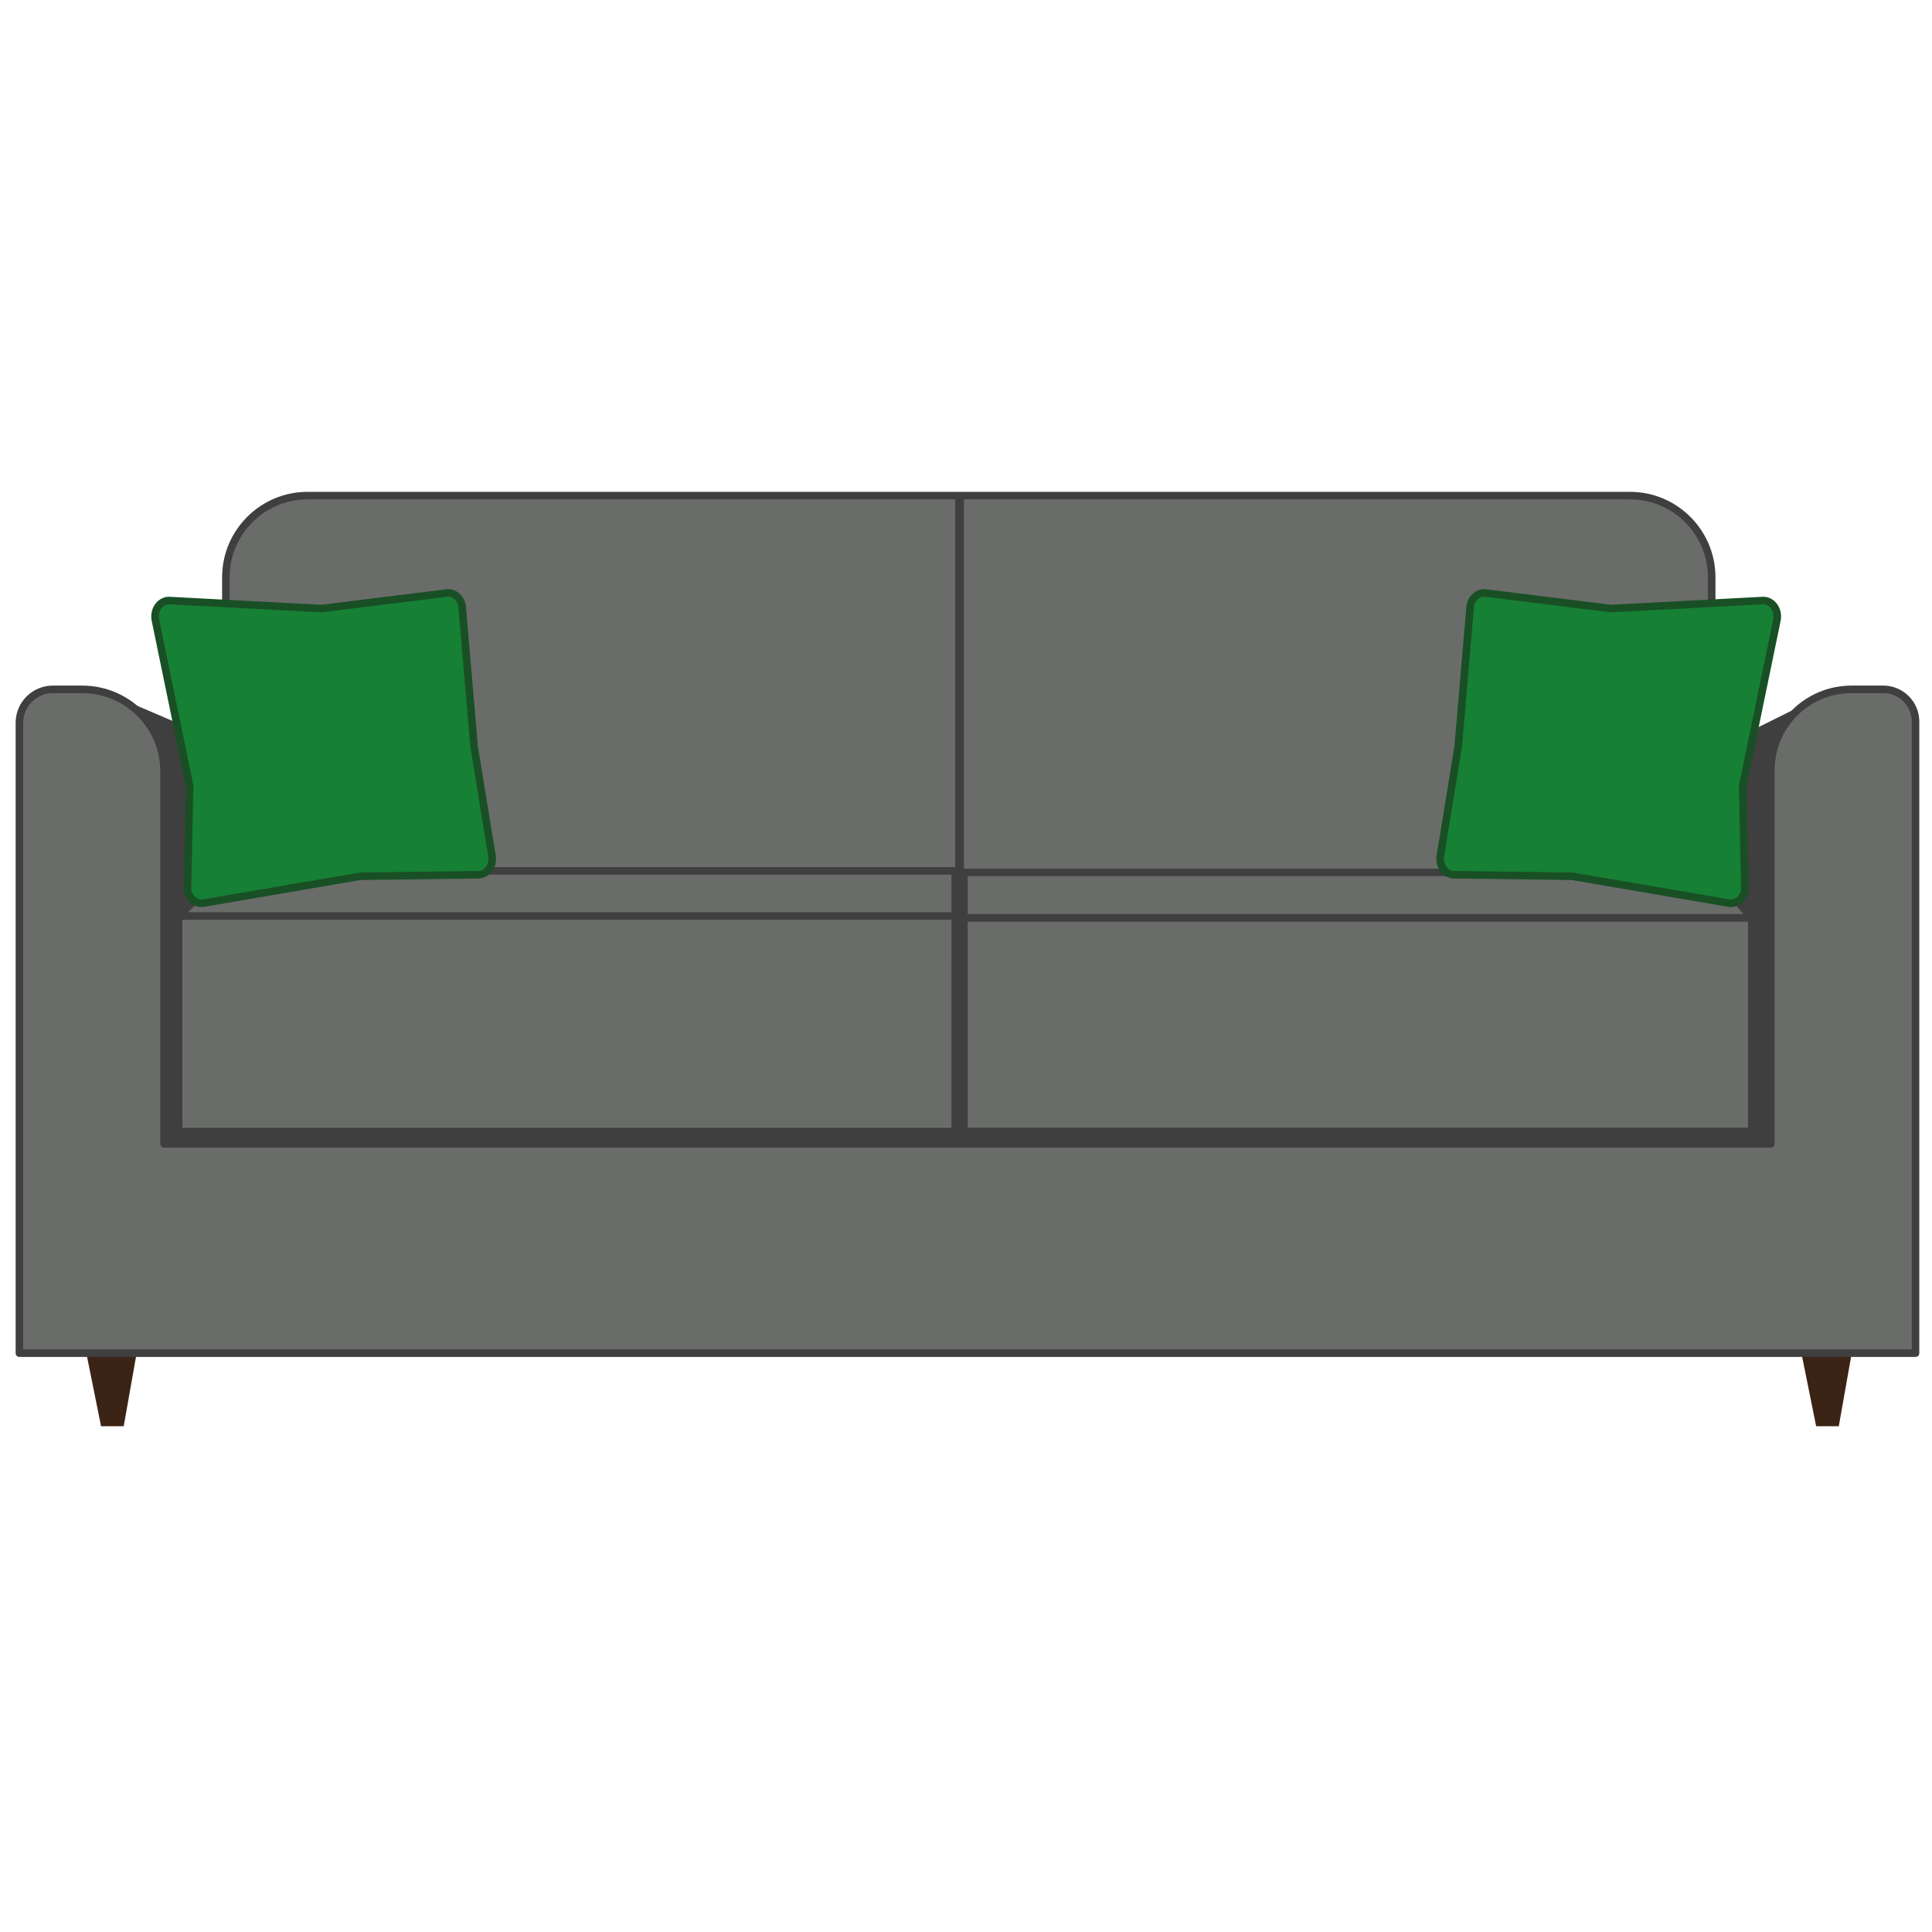 <?xml version="1.0" encoding="iso-8859-1"?>
<!-- Generator: Adobe Illustrator 19.0.0, SVG Export Plug-In . SVG Version: 6.00 Build 0)  -->
<svg version="1.1" id="Calque_1" xmlns="http://www.w3.org/2000/svg" xmlns:xlink="http://www.w3.org/1999/xlink" x="0px" y="0px"
	 viewBox="0 0 200 200" style="enable-background:new 0 0 200 200;" xml:space="preserve">
<g id="XMLID_1_">
	<g id="XMLID_2_">
		<g id="XMLID_3_">
			<polygon id="XMLID_29_" style="fill:#3F3F3F;" points="11.541,71.924 23.382,76.999 98.441,76.999 98.438,56.77 100.39,56.77 
				100.39,76.999 177.193,77.676 189.086,71.771 183.324,130.25 16.98,130.25 			"/>
		</g>
		<g id="XMLID_4_">
			<g id="XMLID_5_">
				<g id="XMLID_6_">
					<path id="XMLID_28_" style="fill:#6A6C6A;" d="M177.193,90.308V59.762c0-4.67-3.786-8.457-8.457-8.457H31.838
						c-4.67,0-8.457,3.786-8.457,8.457v30.547H177.193z"/>
				</g>
				<g id="XMLID_7_">
					<path id="XMLID_8_" style="fill:#3F3F3F;" d="M177.193,90.699H23.382c-0.216,0-0.39-0.175-0.39-0.39V59.762
						c0-4.878,3.969-8.847,8.847-8.847h136.898c4.878,0,8.847,3.969,8.847,8.847v30.547
						C177.583,90.524,177.409,90.699,177.193,90.699z M23.772,89.918h153.03V59.762c0-4.448-3.619-8.066-8.066-8.066H31.838
						c-4.447,0-8.066,3.619-8.066,8.066V89.918z"/>
				</g>
			</g>
		</g>
		<g id="XMLID_9_">
			<g id="XMLID_10_">
				<g id="XMLID_11_">
					<polygon id="XMLID_25_" style="fill:#6A6C6A;" points="18.49,94.815 18.49,94.815 18.49,117.142 98.883,117.142 98.886,94.815 
											"/>
				</g>
				<g id="XMLID_12_">
					<path id="XMLID_13_" style="fill:#3F3F3F;" d="M98.883,117.532H18.49c-0.216,0-0.39-0.175-0.39-0.39V94.815
						c0-0.216,0.175-0.39,0.39-0.39h80.396c0.104,0,0.203,0.041,0.276,0.114c0.073,0.073,0.114,0.173,0.114,0.276l-0.003,22.327
						C99.273,117.358,99.098,117.532,98.883,117.532z M18.881,116.752h79.612l0.003-21.546H18.881V116.752z"/>
				</g>
			</g>
			<g id="XMLID_14_">
				<g id="XMLID_15_">
					<polygon id="XMLID_22_" style="fill:#6A6C6A;" points="98.884,94.815 98.884,90.155 23.382,90.155 18.49,94.815 					"/>
				</g>
				<g id="XMLID_16_">
					<path id="XMLID_17_" style="fill:#3F3F3F;" d="M98.884,95.206H18.49c-0.16,0-0.303-0.097-0.363-0.245
						c-0.059-0.148-0.022-0.318,0.094-0.428l4.892-4.661c0.072-0.069,0.169-0.108,0.269-0.108h75.502c0.216,0,0.39,0.175,0.39,0.39
						v4.661C99.274,95.031,99.1,95.206,98.884,95.206z M19.466,94.425h79.028v-3.88H23.538L19.466,94.425z"/>
				</g>
			</g>
		</g>
		<g id="XMLID_18_">
			<g id="XMLID_19_">
				<g id="XMLID_30_">
					<polygon id="XMLID_31_" style="fill:#6A6C6A;" points="181.343,95.008 181.343,95.008 181.343,117.125 99.786,117.125 
						99.786,95.008 					"/>
				</g>
				<g id="XMLID_32_">
					<path id="XMLID_33_" style="fill:#3F3F3F;" d="M181.343,117.515H99.786c-0.216,0-0.39-0.175-0.39-0.39V95.008
						c0-0.215,0.175-0.39,0.39-0.39h81.557c0.216,0,0.39,0.175,0.39,0.39v22.116C181.733,117.34,181.558,117.515,181.343,117.515z
						 M100.176,116.734h80.776V95.399h-80.776V116.734z"/>
				</g>
			</g>
			<g id="XMLID_36_">
				<g id="XMLID_37_">
					<polygon id="XMLID_38_" style="fill:#6A6C6A;" points="99.786,95.008 99.786,95.008 99.786,90.308 177.193,90.308 
						181.343,95.008 181.343,95.008 					"/>
				</g>
				<g id="XMLID_39_">
					<path id="XMLID_40_" style="fill:#3F3F3F;" d="M181.343,95.399H99.786c-0.216,0-0.39-0.175-0.39-0.39v-4.7
						c0-0.216,0.175-0.39,0.39-0.39h77.407c0.112,0,0.219,0.048,0.293,0.132l4.15,4.7c0.101,0.115,0.126,0.279,0.063,0.419
						C181.636,95.309,181.496,95.399,181.343,95.399z M100.176,94.618h80.301l-3.46-3.919h-76.841V94.618z"/>
				</g>
			</g>
		</g>
		<g id="XMLID_43_">
			<g id="XMLID_44_">
				<polygon id="XMLID_45_" style="fill:#3B2315;" points="14.145,140.08 12.806,147.644 10.462,147.644 8.938,140.08 				"/>
			</g>
			<g id="XMLID_46_">
				<polygon id="XMLID_47_" style="fill:#3B2315;" points="191.69,140.08 190.35,147.644 188.007,147.644 186.482,140.08 				"/>
			</g>
			<g id="XMLID_48_">
				<g id="XMLID_49_">
					<path id="XMLID_50_" style="fill:#6A6C6A;" d="M183.324,79.704v38.705H16.98V79.834c0-4.679-3.793-8.472-8.472-8.472H5.469
						c-1.911,0-3.461,1.549-3.461,3.461v65.256H16.98h166.344h14.972V74.694c0-1.84-1.491-3.331-3.331-3.331h-3.299
						C187.058,71.363,183.324,75.097,183.324,79.704z"/>
				</g>
				<g id="XMLID_51_">
					<path id="XMLID_52_" style="fill:#3F3F3F;" d="M198.296,140.47H2.008c-0.216,0-0.39-0.175-0.39-0.39V74.823
						c0-2.124,1.728-3.851,3.851-3.851h3.039c4.887,0,8.862,3.975,8.862,8.862v38.185h165.563V79.704
						c0-4.815,3.917-8.732,8.732-8.732h3.299c2.052,0,3.722,1.669,3.722,3.722v65.386
						C198.686,140.295,198.511,140.47,198.296,140.47z M2.399,139.689h195.507V74.694c0-1.621-1.319-2.941-2.941-2.941h-3.299
						c-4.384,0-7.952,3.567-7.952,7.952v38.705c0,0.216-0.175,0.39-0.39,0.39H16.98c-0.216,0-0.39-0.175-0.39-0.39V79.834
						c0-4.456-3.625-8.081-8.081-8.081H5.469c-1.693,0-3.07,1.378-3.07,3.071V139.689z"/>
				</g>
			</g>
		</g>
		<g id="XMLID_55_">
			<g id="XMLID_56_">
				<g id="XMLID_57_">
					<g id="XMLID_58_">
						<path id="XMLID_59_" style="fill:#168035;" d="M152.185,62.871c0,0-1.223,14.37-1.239,14.443l-1.83,11.208
							c-0.214,1.03,0.463,2.021,1.39,2.033l12.161,0.158c0.066,0.001,0.132,0.007,0.198,0.018l16.105,2.761
							c0.812,0.139,1.562-0.521,1.651-1.453l-0.215-10.692c0.007-0.067,3.54-17.148,3.54-17.148
							c0.221-1.068-0.514-2.081-1.474-2.029c0,0-15.664,0.833-15.738,0.824l-12.955-1.604
							C152.98,61.29,152.263,61.956,152.185,62.871z"/>
					</g>
					<g id="XMLID_60_">
						<path id="XMLID_61_" style="fill:#194F25;" d="M179.188,93.9c-0.094,0-0.189-0.008-0.283-0.024L162.8,91.115
							c-0.045-0.007-0.091-0.012-0.136-0.013l-12.162-0.158c-0.515-0.007-1.007-0.255-1.348-0.681
							c-0.397-0.495-0.553-1.176-0.418-1.822l1.826-11.191c0.026-0.235,0.82-9.532,1.236-14.413v0
							c0.049-0.582,0.321-1.113,0.745-1.457c0.371-0.302,0.83-0.437,1.285-0.379l12.955,1.604c0.24-0.008,10.359-0.544,15.669-0.826
							c0.526-0.03,1.048,0.2,1.415,0.627c0.429,0.499,0.602,1.199,0.462,1.871c-1.177,5.689-3.39,16.392-3.531,17.103l0.214,10.65
							c-0.059,0.638-0.344,1.172-0.786,1.51C179.918,93.776,179.557,93.9,179.188,93.9z M153.62,61.769
							c-0.259,0-0.459,0.114-0.586,0.217c-0.26,0.211-0.428,0.545-0.459,0.917v0c-1.225,14.394-1.239,14.459-1.246,14.491
							l-1.826,11.19c-0.091,0.437,0.007,0.876,0.26,1.191c0.198,0.247,0.464,0.385,0.749,0.388l12.161,0.158
							c0.086,0.001,0.173,0.009,0.258,0.024l16.105,2.761c0.25,0.043,0.502-0.023,0.715-0.186c0.27-0.206,0.446-0.541,0.481-0.919
							l-0.217-10.647c0.004-0.073,0.011-0.134,3.549-17.235c0.09-0.437-0.018-0.887-0.29-1.204c-0.21-0.245-0.484-0.374-0.781-0.356
							c-15.699,0.835-15.763,0.826-15.807,0.821l-12.955-1.604C153.693,61.771,153.656,61.769,153.62,61.769z M152.186,62.871h0.005
							H152.186z"/>
					</g>
				</g>
			</g>
		</g>
		<g id="XMLID_65_">
			<g id="XMLID_66_">
				<g id="XMLID_67_">
					<g id="XMLID_68_">
						<path id="XMLID_69_" style="fill:#168035;" d="M47.849,62.872c0,0,1.223,14.37,1.239,14.443l1.83,11.208
							c0.214,1.03-0.463,2.021-1.39,2.033l-12.161,0.158c-0.066,0.001-0.132,0.007-0.198,0.018l-16.105,2.761
							c-0.812,0.139-1.562-0.521-1.651-1.453l0.215-10.692c-0.006-0.067-3.54-17.148-3.54-17.148
							c-0.221-1.068,0.515-2.081,1.474-2.029c0,0,15.664,0.833,15.738,0.824l12.955-1.604
							C47.055,61.291,47.771,61.957,47.849,62.872z"/>
					</g>
					<g id="XMLID_70_">
						<path id="XMLID_71_" style="fill:#194F25;" d="M20.847,93.901c-0.369,0-0.729-0.123-1.038-0.359
							c-0.442-0.338-0.728-0.872-0.785-1.466l0.212-10.696c-0.141-0.709-2.354-11.414-3.531-17.103
							c-0.14-0.673,0.033-1.373,0.462-1.871c0.367-0.427,0.891-0.658,1.415-0.627c5.311,0.282,15.43,0.818,15.718,0.823
							l12.906-1.601c0.456-0.057,0.915,0.078,1.286,0.379c0.424,0.344,0.696,0.875,0.745,1.457l0,0
							c0.416,4.884,1.209,14.184,1.237,14.428l1.828,11.193c0.131,0.63-0.025,1.311-0.422,1.806
							c-0.342,0.426-0.833,0.673-1.348,0.68l-12.162,0.158c-0.046,0-0.092,0.005-0.137,0.013l-16.105,2.76
							C21.035,93.893,20.94,93.901,20.847,93.901z M17.492,62.558c-0.275,0-0.533,0.126-0.733,0.357
							c-0.272,0.317-0.38,0.767-0.29,1.204c3.539,17.102,3.544,17.162,3.547,17.191l-0.214,10.736
							c0.035,0.333,0.21,0.668,0.48,0.875c0.212,0.162,0.465,0.229,0.714,0.185l16.105-2.76c0.086-0.015,0.173-0.023,0.26-0.024
							l12.161-0.158c0.285-0.004,0.551-0.142,0.749-0.388c0.253-0.315,0.351-0.754,0.264-1.174l-1.833-11.224
							c-0.003-0.013-0.016-0.08-1.242-14.473v0c-0.031-0.372-0.199-0.706-0.459-0.917c-0.145-0.117-0.382-0.249-0.698-0.21
							l-12.955,1.604c-0.046,0.004-0.101,0.014-15.807-0.821C17.525,62.558,17.508,62.558,17.492,62.558z"/>
					</g>
				</g>
			</g>
		</g>
	</g>
	<g id="XMLID_74_">
		<rect id="XMLID_75_" x="98.886" y="51.305" style="fill:#3F3F3F;" width="0.9" height="39.003"/>
	</g>
</g>
</svg>
